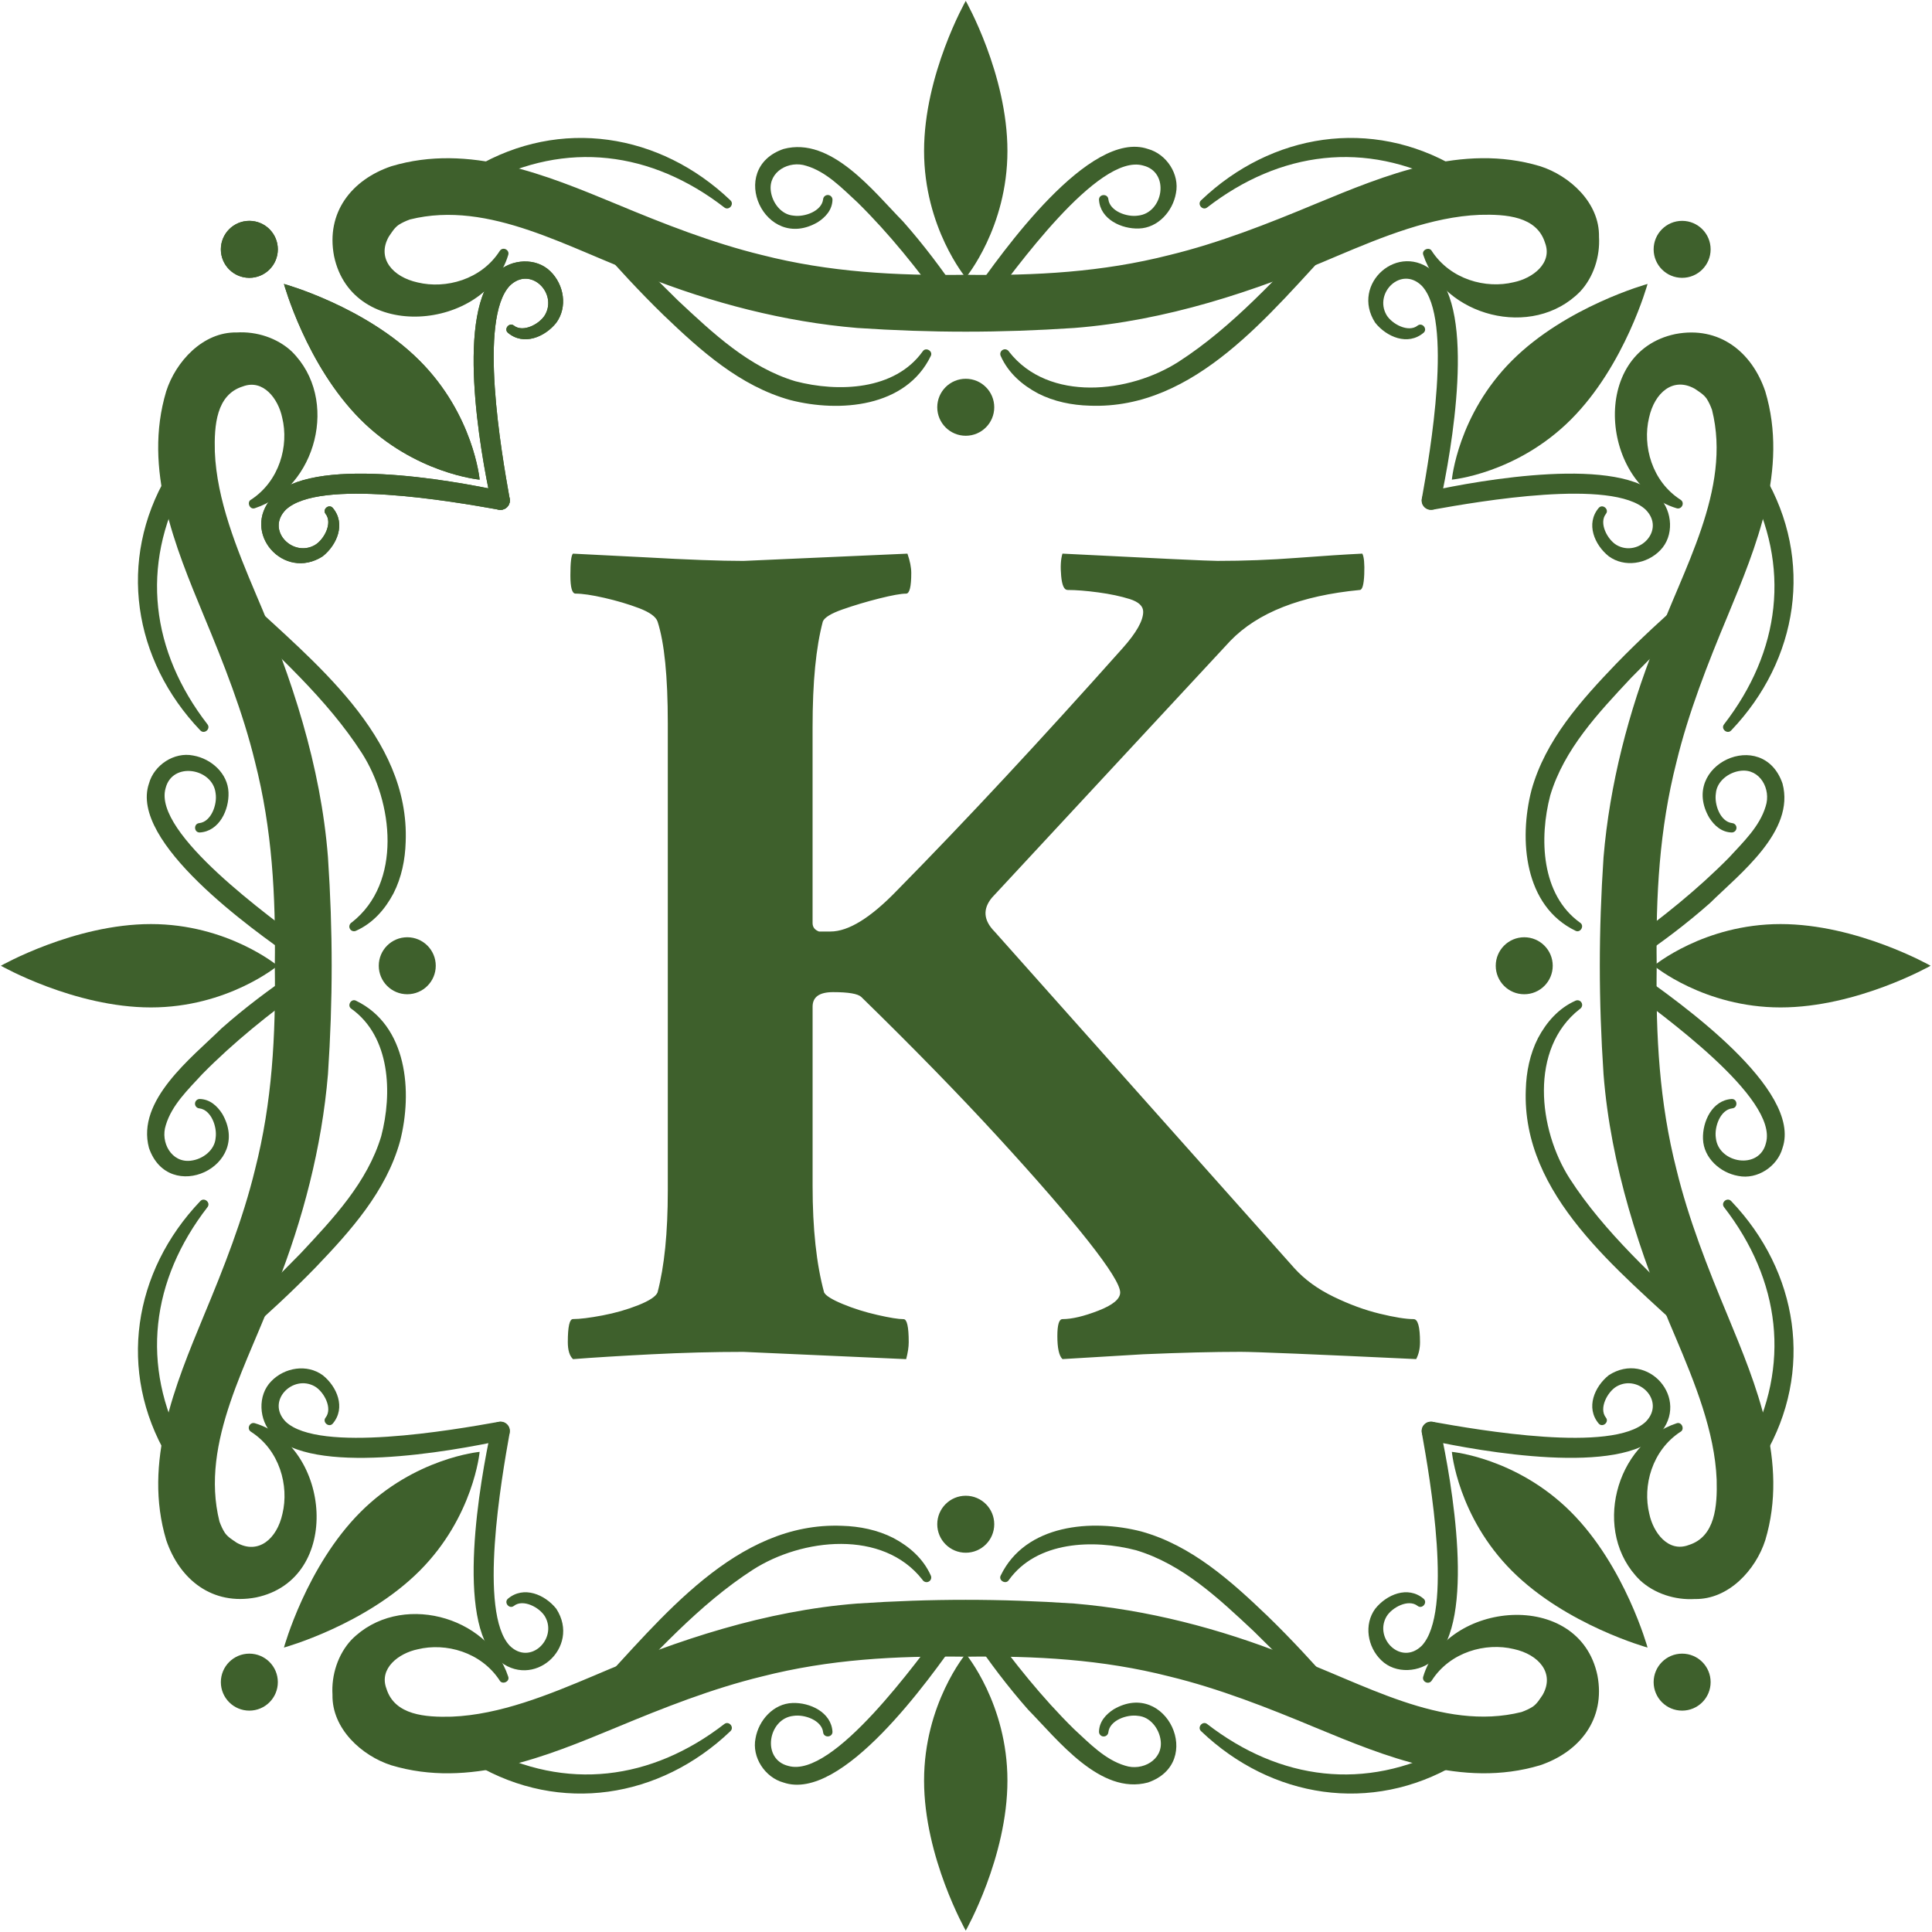 <svg xmlns="http://www.w3.org/2000/svg" fill="none" viewBox="0 0 851 851" height="851" width="851">
<g clip-path="url(#clip0_89_3)">
<path fill="#3E602C" d="M252.37 598.63C250.86 597.21 250.11 594.72 250.11 591.16C250.11 584.41 250.86 581.02 252.37 581.02C255.38 581.02 259.71 580.49 265.35 579.42C270.99 578.35 276.26 576.84 281.16 574.89C286.05 572.94 288.87 571.07 289.63 569.29C291.13 563.61 292.26 557.02 293.02 549.55C293.77 542.08 294.15 533.73 294.15 524.48V318.55C294.15 297.93 292.64 282.99 289.63 273.74C288.87 271.61 286.14 269.66 281.44 267.87C276.73 266.09 271.65 264.59 266.2 263.34C260.74 262.1 256.51 261.47 253.5 261.47C251.99 261.47 251.24 258.8 251.24 253.47C251.24 247.79 251.61 244.58 252.37 243.87L283.98 245.47C302.79 246.54 317.28 247.07 327.45 247.07L399.7 243.87C400.83 247.07 401.39 249.92 401.39 252.41C401.39 258.46 400.63 261.48 399.13 261.48C396.87 261.48 392.92 262.2 387.28 263.61C381.64 265.03 376.27 266.64 371.19 268.41C366.11 270.19 363.19 271.97 362.44 273.74C360.93 279.43 359.8 286.1 359.05 293.75C358.29 301.4 357.92 310.38 357.92 320.69V406.58C357.92 408.36 358.86 409.61 360.74 410.31H365.82C373.72 410.31 383.5 404.27 395.17 392.17C425.27 361.59 458.39 326.02 494.52 285.47C500.54 278.72 503.55 273.38 503.55 269.47C503.55 266.99 501.57 265.12 497.62 263.87C493.67 262.63 489.05 261.65 483.79 260.94C478.52 260.23 474 259.87 470.24 259.87C468.73 259.87 467.79 257.83 467.42 253.73C467.04 249.65 467.23 246.35 467.98 243.86C509.75 245.99 532.52 247.06 536.28 247.06C547.94 247.06 559.61 246.62 571.28 245.73C582.94 244.85 592.54 244.22 600.07 243.86C600.82 245.28 601.1 248.31 600.92 252.93C600.73 257.56 600.07 259.87 598.94 259.87C572.97 262.36 553.97 269.83 541.93 282.28L436.94 395.38C432.8 400.37 433.17 405.34 438.07 410.32L570.16 558.63C574.68 563.62 580.41 567.79 587.38 571.17C594.34 574.55 601.11 577.04 607.7 578.64C614.28 580.24 619.27 581.04 622.66 581.04C624.54 581.04 625.48 584.42 625.48 591.18C625.48 594.03 624.92 596.51 623.79 598.65C578.63 596.52 552.85 595.45 546.46 595.45C540.43 595.45 533.85 595.54 526.7 595.72C519.55 595.9 511.83 596.17 503.56 596.52L468 598.65C466.49 597.23 465.74 593.85 465.74 588.51C465.74 583.53 466.49 581.04 468 581.04C472.14 581.04 477.4 579.8 483.81 577.31C490.2 574.83 493.41 572.16 493.41 569.31C493.41 566.11 488.7 558.56 479.3 546.64C469.89 534.73 456.62 519.43 439.5 500.76C422.37 482.09 402.33 461.55 379.38 439.14C377.87 437.72 373.74 437.01 366.96 437.01C360.93 437.01 357.93 439.14 357.93 443.41V522.37C357.93 541.23 359.62 556.87 363.01 569.32C363.76 570.74 366.49 572.44 371.2 574.39C375.9 576.35 380.98 577.95 386.44 579.19C391.89 580.44 395.75 581.06 398.01 581.06C399.51 581.06 400.27 584.44 400.27 591.2C400.27 593.33 399.89 595.83 399.14 598.67L327.45 595.47C314.27 595.47 300.73 595.83 286.81 596.54C272.88 597.25 261.41 597.96 252.38 598.67L252.37 598.63Z"></path>
<path fill="#3E602C" d="M425.39 0.39C425.39 0.39 443.75 32.7 443.75 66.48C443.75 100.26 425.39 122.29 425.39 122.29C425.39 122.29 407.03 100.26 407.03 66.48C407.03 32.7 425.39 0.39 425.39 0.39Z"></path>
<path fill="#3E602C" d="M125.07 125.07C125.07 125.07 160.9 134.94 184.79 158.82C208.68 182.71 211.27 211.27 211.27 211.27C211.27 211.27 182.71 208.67 158.82 184.79C134.93 160.9 125.07 125.07 125.07 125.07Z"></path>
<path fill="#3E602C" d="M216.4 221.36C211.4 198.43 200.46 136.79 219.04 119.91C225.21 114.04 236.11 113.28 242.41 119.51C248.47 125.38 250.08 135.24 245.03 142.16C240.08 148.38 230.68 152.48 223.69 146.55C221.81 144.84 224.39 141.84 226.36 143.42C230.41 146.61 237.67 142.75 240.07 138.72C245.66 129 233.58 116.97 224.53 125.87C210.65 140.59 220.86 199.33 224.47 219.51C225.61 224.79 217.72 226.67 216.4 221.36Z"></path>
<path fill="#3E602C" d="M219.51 224.47C199.44 220.88 140.6 210.63 125.87 224.53C116.98 233.57 128.99 245.66 138.72 240.07C142.76 237.68 146.61 230.41 143.43 226.37C141.84 224.39 144.84 221.83 146.55 223.69C152.48 230.69 148.38 240.07 142.16 245.03C125.05 256.11 105.89 234.62 119.91 219.04C136.78 200.48 198.33 211.39 221.36 216.4C226.61 217.7 224.87 225.59 219.51 224.47Z"></path>
<path fill="#3E602C" d="M425.39 191.94C432.321 191.94 437.94 186.321 437.94 179.39C437.94 172.459 432.321 166.84 425.39 166.84C418.459 166.84 412.84 172.459 412.84 179.39C412.84 186.321 418.459 191.94 425.39 191.94Z"></path>
<path fill="#3E602C" d="M109.83 122.38C116.761 122.38 122.38 116.761 122.38 109.83C122.38 102.899 116.761 97.28 109.83 97.28C102.899 97.28 97.28 102.899 97.28 109.83C97.28 116.761 102.899 122.38 109.83 122.38Z"></path>
<path fill="#3E602C" d="M410 156.77C399.07 179.46 369.83 181.8 348.07 176.21C325.93 170.07 308.53 154.37 292.38 138.9C281.81 128.65 271.92 117.84 262.23 106.9C260.71 105.19 260.87 102.57 262.58 101.06C264.27 99.57 266.83 99.7 268.36 101.34C278.31 111.9 288.34 122.36 298.67 132.4C314.12 146.85 329.99 161.82 350.34 167.93C369.17 172.85 394.11 172.01 406.44 154.76C407.76 152.74 411.06 154.62 410 156.78V156.77Z"></path>
<path fill="#3E602C" d="M630.67 110.57C638.9 123.13 654.46 127.33 666.81 124.3C675.08 122.58 683.96 115.94 680.55 106.95C676.9 95.24 663.37 94.32 651.78 94.63C630.59 95.48 609.11 104.24 588.98 112.76C552.29 128.55 513.36 141.32 473.19 144.46C440.51 146.64 410.27 146.64 377.6 144.46C345.51 141.77 313.52 133.42 283.75 121.62C251.03 109.84 215.68 87.89 180.57 96.67C178.73 97.34 177.13 98.06 175.58 99.06C173.63 100.43 172.46 102.52 171.25 104.25C165.85 113.82 172.98 122 183.97 124.41C196.34 127.39 212.01 123.19 220.12 110.54C221.47 108.46 224.61 110.06 223.86 112.32C213.86 145.6 155.17 151.13 147.14 112.81C143.47 93.59 154.9 79.14 172.39 73.22C206.7 62.93 240.73 77.17 271.33 89.81C292.35 98.58 313.74 107.01 335.66 112.34C365.28 119.89 394.54 121.47 425.39 121.04C456.24 121.47 485.51 119.89 515.12 112.34C537.05 107.01 558.43 98.57 579.45 89.81C610.06 77.16 644.07 62.92 678.39 73.21C691.39 77.36 704.63 89.33 704.32 104.29C704.85 112.96 701.92 122.11 695.99 128.46C674.94 149.84 635.78 139.18 626.93 112.32C626.05 110.07 629.52 108.55 630.67 110.54V110.57Z"></path>
<path fill="#3E602C" d="M319.06 91.39C287 66.6 249.38 61.73 213.27 80.96C208.5 83.32 204.73 76.33 209.37 73.66C246.78 51.66 290.7 58.64 321.69 88.2C323.6 89.89 321.1 92.96 319.05 91.39H319.06Z"></path>
<path fill="#3E602C" d="M428.2 129.9C441.36 111.09 479.9 56.76 505.66 65.62C513.81 67.85 519.69 76.75 517.97 85.13C516.59 93.06 510.07 100.37 501.71 100.65C494.06 100.95 484.58 96.6 484.08 87.96C484.08 85.36 488 85.21 488.21 87.79C488.83 93.03 496.39 95.73 501.29 94.97C512.44 93.81 515.51 75.81 503.49 72.91C483.63 67.29 446.56 119.47 435.01 134.62C431.86 138.92 425.28 134.43 428.21 129.9H428.2Z"></path>
<path fill="#3E602C" d="M415.77 134.61C404.17 118.56 391.79 103.02 377.7 89.15C370.94 82.94 364.05 75.67 355.18 73.04C347.6 70.53 338.43 75.56 339.52 84.09C340.15 89.39 344.19 94.57 349.48 94.97C354.37 95.73 361.93 93.03 362.56 87.8C362.65 86.66 363.64 85.81 364.78 85.9C365.86 85.98 366.68 86.89 366.69 87.96C366.59 92.46 363.62 95.69 360.17 97.89C337.01 111.33 319.86 74.33 345.12 65.62C366.11 59.97 384.8 84.38 397.86 97.65C406.86 107.85 415.03 118.67 422.58 129.9C423.86 131.8 423.35 134.37 421.46 135.64C419.6 136.89 417.08 136.42 415.78 134.61H415.77Z"></path>
<path fill="#3E602C" d="M626.31 219.51C629.9 199.44 640.15 140.6 626.25 125.87C617.21 116.98 605.12 128.99 610.71 138.72C613.1 142.76 620.37 146.61 624.41 143.43C626.39 141.84 628.95 144.84 627.09 146.55C620.09 152.48 610.71 148.38 605.75 142.16C594.67 125.05 616.16 105.89 631.74 119.91C650.3 136.78 639.39 198.33 634.38 221.36C633.08 226.61 625.19 224.87 626.31 219.51Z"></path>
<path fill="#3E602C" d="M444.52 155C461.95 177.21 497.49 173.23 519.12 159.36C543 143.97 562.64 121.84 582.41 101.33C583.97 99.65 586.61 99.56 588.28 101.13C589.91 102.67 590.02 105.22 588.54 106.89C559.51 137.75 526.58 180.57 479.89 178.69C472.19 178.47 464.3 176.91 457.25 173.31C450.26 169.6 444.12 164.3 440.77 156.76C440.31 155.72 440.77 154.51 441.82 154.04C442.86 153.57 443.98 154.06 444.52 154.99V155Z"></path>
<path fill="#3E602C" d="M529.08 88.2C560.08 58.63 604 51.66 641.4 73.66C646 76.24 642.3 83.33 637.54 80.98C601.42 61.72 563.78 66.6 531.72 91.39C529.69 92.94 527.16 89.95 529.08 88.2Z"></path>
<path fill="#3E602C" d="M725.71 125.07C725.71 125.07 689.88 134.94 665.99 158.82C642.1 182.71 639.51 211.27 639.51 211.27C639.51 211.27 668.07 208.67 691.96 184.79C715.85 160.9 725.71 125.07 725.71 125.07Z"></path>
<path fill="#3E602C" d="M629.42 216.4C652.35 211.4 713.99 200.46 730.87 219.04C736.74 225.21 737.5 236.11 731.27 242.41C725.4 248.47 715.54 250.08 708.62 245.03C702.4 240.08 698.3 230.68 704.23 223.69C705.94 221.81 708.94 224.39 707.36 226.36C704.17 230.41 708.03 237.67 712.06 240.07C721.78 245.66 733.81 233.58 724.91 224.53C710.19 210.65 651.45 220.86 631.27 224.47C625.99 225.61 624.11 217.72 629.42 216.4Z"></path>
<path fill="#3E602C" d="M740.94 122.38C747.871 122.38 753.49 116.761 753.49 109.83C753.49 102.899 747.871 97.28 740.94 97.28C734.009 97.28 728.39 102.899 728.39 109.83C728.39 116.761 734.009 122.38 740.94 122.38Z"></path>
<path fill="#3E602C" d="M850.39 425.39C850.39 425.39 818.08 443.75 784.3 443.75C750.52 443.75 728.49 425.39 728.49 425.39C728.49 425.39 750.52 407.03 784.3 407.03C818.08 407.03 850.39 425.39 850.39 425.39Z"></path>
<path fill="#3E602C" d="M671.39 437.94C678.321 437.94 683.94 432.321 683.94 425.39C683.94 418.459 678.321 412.84 671.39 412.84C664.459 412.84 658.84 418.459 658.84 425.39C658.84 432.321 664.459 437.94 671.39 437.94Z"></path>
<path fill="#3E602C" d="M694.01 410C671.32 399.07 668.98 369.83 674.57 348.07C680.71 325.93 696.41 308.53 711.88 292.38C722.13 281.81 732.94 271.92 743.88 262.23C745.59 260.71 748.21 260.87 749.72 262.58C751.21 264.27 751.08 266.83 749.44 268.36C738.88 278.31 728.42 288.34 718.38 298.67C703.93 314.12 688.96 329.99 682.85 350.34C677.93 369.17 678.77 394.11 696.02 406.44C698.04 407.76 696.16 411.06 694 410H694.01Z"></path>
<path fill="#3E602C" d="M740.21 630.67C727.65 638.9 723.45 654.46 726.48 666.81C728.2 675.08 734.84 683.96 743.83 680.55C755.54 676.9 756.46 663.37 756.15 651.78C755.3 630.59 746.54 609.11 738.02 588.98C722.23 552.29 709.46 513.36 706.32 473.19C704.14 440.51 704.14 410.27 706.32 377.6C709.01 345.51 717.36 313.52 729.16 283.75C740.94 251.03 762.89 215.68 754.11 180.57C753.44 178.73 752.72 177.13 751.72 175.58C750.35 173.63 748.26 172.46 746.53 171.25C736.96 165.85 728.78 172.98 726.37 183.97C723.39 196.34 727.59 212.01 740.24 220.12C742.32 221.47 740.72 224.61 738.46 223.86C705.18 213.86 699.65 155.17 737.97 147.14C757.19 143.47 771.64 154.9 777.56 172.39C787.85 206.7 773.61 240.73 760.97 271.33C752.2 292.35 743.77 313.74 738.44 335.67C730.89 365.29 729.31 394.55 729.74 425.4C729.31 456.25 730.89 485.52 738.44 515.13C743.77 537.06 752.21 558.44 760.97 579.46C773.62 610.07 787.86 644.08 777.57 678.4C773.42 691.4 761.45 704.64 746.49 704.33C737.82 704.86 728.67 701.93 722.32 696C700.94 674.95 711.6 635.79 738.46 626.94C740.71 626.06 742.23 629.53 740.24 630.68L740.21 630.67Z"></path>
<path fill="#3E602C" d="M759.39 319.06C784.18 287 789.05 249.38 769.82 213.27C767.46 208.5 774.45 204.73 777.12 209.38C799.12 246.79 792.14 290.71 762.58 321.7C760.89 323.61 757.82 321.11 759.39 319.06Z"></path>
<path fill="#3E602C" d="M720.88 428.2C739.69 441.36 794.02 479.9 785.16 505.66C782.93 513.81 774.03 519.69 765.65 517.97C757.72 516.59 750.41 510.07 750.13 501.71C749.83 494.06 754.18 484.58 762.82 484.08C765.42 484.08 765.57 488 762.98 488.21C757.74 488.83 755.04 496.39 755.8 501.29C756.96 512.44 774.96 515.51 777.86 503.49C783.48 483.64 731.3 446.56 716.15 435.01C711.85 431.86 716.34 425.28 720.87 428.21L720.88 428.2Z"></path>
<path fill="#3E602C" d="M716.16 415.77C732.21 404.17 747.75 391.79 761.62 377.7C767.83 370.94 775.1 364.05 777.73 355.18C780.24 347.6 775.21 338.43 766.68 339.52C761.38 340.15 756.2 344.19 755.8 349.48C755.04 354.37 757.74 361.93 762.97 362.56C764.11 362.65 764.96 363.64 764.87 364.78C764.79 365.86 763.88 366.68 762.81 366.69C758.31 366.59 755.08 363.62 752.88 360.17C739.45 337.01 776.44 319.86 785.15 345.12C790.8 366.11 766.39 384.8 753.12 397.86C742.92 406.86 732.1 415.03 720.87 422.58C718.97 423.86 716.4 423.35 715.13 421.46C713.88 419.6 714.35 417.08 716.16 415.78V415.77Z"></path>
<path fill="#3E602C" d="M631.27 626.31C651.34 629.9 710.18 640.15 724.91 626.25C733.8 617.21 721.79 605.12 712.06 610.71C708.02 613.1 704.17 620.37 707.35 624.41C708.94 626.39 705.94 628.95 704.23 627.09C698.3 620.09 702.4 610.71 708.62 605.75C725.73 594.67 744.89 616.16 730.87 631.74C714 650.3 652.45 639.39 629.42 634.38C624.17 633.08 625.92 625.19 631.27 626.31Z"></path>
<path fill="#3E602C" d="M695.77 444.52C673.56 461.95 677.54 497.49 691.41 519.12C706.8 543 728.93 562.64 749.44 582.41C751.12 583.97 751.21 586.61 749.64 588.28C748.1 589.91 745.55 590.02 743.88 588.54C713.02 559.51 670.2 526.58 672.08 479.89C672.3 472.19 673.86 464.3 677.46 457.25C681.17 450.26 686.47 444.12 694.01 440.77C695.05 440.31 696.26 440.77 696.72 441.82C697.19 442.86 696.7 443.98 695.77 444.52Z"></path>
<path fill="#3E602C" d="M762.58 529.08C792.15 560.08 799.12 604 777.12 641.4C774.54 646 767.45 642.3 769.8 637.54C789.06 601.42 784.18 563.78 759.39 531.72C757.84 529.69 760.83 527.16 762.58 529.08Z"></path>
<path fill="#3E602C" d="M725.71 725.71C725.71 725.71 715.84 689.88 691.96 665.99C668.07 642.1 639.51 639.51 639.51 639.51C639.51 639.51 642.11 668.07 665.99 691.96C689.88 715.85 725.71 725.71 725.71 725.71Z"></path>
<path fill="#3E602C" d="M634.38 629.42C639.38 652.35 650.32 713.99 631.74 730.87C625.57 736.74 614.67 737.5 608.37 731.27C602.31 725.4 600.7 715.54 605.75 708.62C610.7 702.4 620.1 698.3 627.09 704.23C628.97 705.94 626.39 708.94 624.42 707.36C620.37 704.17 613.11 708.03 610.71 712.06C605.12 721.78 617.2 733.81 626.25 724.91C640.13 710.19 629.92 651.45 626.31 631.27C625.17 625.99 633.06 624.11 634.38 629.42Z"></path>
<path fill="#3E602C" d="M740.94 753.49C747.871 753.49 753.49 747.871 753.49 740.94C753.49 734.008 747.871 728.39 740.94 728.39C734.009 728.39 728.39 734.008 728.39 740.94C728.39 747.871 734.009 753.49 740.94 753.49Z"></path>
<path fill="#3E602C" d="M425.39 850.39C425.39 850.39 407.03 818.08 407.03 784.3C407.03 750.52 425.39 728.49 425.39 728.49C425.39 728.49 443.75 750.52 443.75 784.3C443.75 818.08 425.39 850.39 425.39 850.39Z"></path>
<path fill="#3E602C" d="M425.39 683.94C432.321 683.94 437.94 678.321 437.94 671.39C437.94 664.459 432.321 658.84 425.39 658.84C418.459 658.84 412.84 664.459 412.84 671.39C412.84 678.321 418.459 683.94 425.39 683.94Z"></path>
<path fill="#3E602C" d="M440.77 694.01C451.7 671.32 480.94 668.98 502.7 674.57C524.84 680.71 542.24 696.41 558.39 711.88C568.96 722.13 578.85 732.94 588.54 743.88C590.06 745.59 589.9 748.21 588.19 749.72C586.5 751.21 583.94 751.08 582.41 749.44C572.46 738.88 562.43 728.42 552.1 718.38C536.65 703.93 520.78 688.96 500.43 682.85C481.6 677.93 456.66 678.77 444.33 696.02C443.01 698.04 439.71 696.16 440.77 694V694.01Z"></path>
<path fill="#3E602C" d="M220.1 740.21C211.87 727.65 196.31 723.45 183.96 726.48C175.69 728.2 166.81 734.84 170.22 743.83C173.87 755.54 187.4 756.46 198.99 756.15C220.18 755.3 241.66 746.54 261.79 738.02C298.48 722.23 337.41 709.46 377.58 706.32C410.26 704.14 440.5 704.14 473.17 706.32C505.26 709.01 537.25 717.36 567.02 729.16C599.74 740.94 635.09 762.89 670.2 754.11C672.04 753.44 673.64 752.72 675.19 751.72C677.14 750.35 678.31 748.26 679.52 746.53C684.92 736.96 677.79 728.78 666.8 726.37C654.43 723.39 638.76 727.59 630.65 740.24C629.3 742.32 626.16 740.72 626.91 738.46C636.91 705.18 695.6 699.65 703.63 737.97C707.3 757.19 695.87 771.64 678.38 777.56C644.07 787.85 610.04 773.61 579.44 760.97C558.42 752.2 537.03 743.77 515.11 738.44C485.49 730.89 456.23 729.31 425.38 729.74C394.53 729.31 365.26 730.89 335.65 738.44C313.72 743.77 292.34 752.21 271.32 760.97C240.71 773.62 206.7 787.86 172.38 777.57C159.38 773.42 146.14 761.45 146.45 746.49C145.92 737.82 148.85 728.67 154.78 722.32C175.83 700.94 214.99 711.6 223.84 738.46C224.72 740.71 221.25 742.23 220.1 740.24V740.21Z"></path>
<path fill="#3E602C" d="M531.72 759.39C563.78 784.18 601.4 789.05 637.51 769.82C642.28 767.46 646.05 774.45 641.41 777.12C604 799.12 560.08 792.14 529.09 762.58C527.18 760.89 529.68 757.82 531.73 759.39H531.72Z"></path>
<path fill="#3E602C" d="M422.57 720.88C409.41 739.69 370.87 794.02 345.11 785.16C336.96 782.93 331.08 774.03 332.8 765.65C334.18 757.72 340.7 750.41 349.06 750.13C356.71 749.83 366.19 754.18 366.69 762.82C366.69 765.42 362.77 765.57 362.56 762.98C361.94 757.74 354.38 755.04 349.48 755.8C338.33 756.96 335.26 774.96 347.28 777.86C367.13 783.48 404.21 731.3 415.76 716.15C418.91 711.85 425.49 716.34 422.56 720.87L422.57 720.88Z"></path>
<path fill="#3E602C" d="M435 716.16C446.6 732.21 458.98 747.75 473.07 761.62C479.83 767.83 486.72 775.1 495.59 777.73C503.17 780.24 512.34 775.21 511.25 766.68C510.62 761.38 506.58 756.2 501.29 755.8C496.4 755.04 488.84 757.74 488.21 762.97C488.12 764.11 487.13 764.96 485.99 764.87C484.91 764.79 484.09 763.88 484.08 762.81C484.18 758.31 487.15 755.08 490.6 752.88C513.76 739.45 530.91 776.44 505.65 785.15C484.66 790.8 465.97 766.39 452.91 753.12C443.91 742.92 435.74 732.1 428.19 720.87C426.91 718.97 427.42 716.4 429.31 715.13C431.17 713.88 433.69 714.35 434.99 716.16H435Z"></path>
<path fill="#3E602C" d="M224.47 631.27C220.88 651.34 210.63 710.18 224.53 724.91C233.57 733.8 245.66 721.79 240.07 712.06C237.68 708.02 230.41 704.17 226.37 707.35C224.39 708.94 221.83 705.94 223.69 704.23C230.69 698.3 240.07 702.4 245.03 708.62C256.11 725.73 234.62 744.89 219.04 730.87C200.48 714 211.39 652.45 216.4 629.42C217.7 624.17 225.59 625.92 224.47 631.27Z"></path>
<path fill="#3E602C" d="M406.26 695.77C388.83 673.56 353.29 677.54 331.66 691.41C307.78 706.8 288.14 728.93 268.37 749.44C266.81 751.12 264.17 751.21 262.5 749.64C260.87 748.1 260.76 745.55 262.24 743.88C291.27 713.02 324.2 670.2 370.89 672.08C378.59 672.3 386.48 673.86 393.53 677.46C400.52 681.17 406.66 686.47 410.01 694.01C410.47 695.05 410.01 696.26 408.96 696.72C407.92 697.19 406.8 696.7 406.26 695.77Z"></path>
<path fill="#3E602C" d="M321.69 762.58C290.69 792.15 246.77 799.12 209.37 777.12C204.77 774.54 208.47 767.45 213.23 769.8C249.35 789.06 286.99 784.18 319.05 759.39C321.08 757.84 323.61 760.83 321.69 762.58Z"></path>
<path fill="#3E602C" d="M125.07 725.71C125.07 725.71 160.9 715.84 184.79 691.96C208.68 668.07 211.27 639.51 211.27 639.51C211.27 639.51 182.71 642.11 158.82 665.99C134.93 689.88 125.07 725.71 125.07 725.71Z"></path>
<path fill="#3E602C" d="M221.36 634.38C198.43 639.38 136.79 650.32 119.91 631.74C114.04 625.57 113.28 614.67 119.51 608.37C125.38 602.31 135.24 600.7 142.16 605.75C148.38 610.7 152.48 620.1 146.55 627.09C144.84 628.97 141.84 626.39 143.42 624.42C146.61 620.37 142.75 613.11 138.72 610.71C129 605.12 116.97 617.2 125.87 626.25C140.59 640.13 199.33 629.92 219.51 626.31C224.79 625.17 226.67 633.06 221.36 634.38Z"></path>
<path fill="#3E602C" d="M109.83 753.49C116.761 753.49 122.38 747.871 122.38 740.94C122.38 734.008 116.761 728.39 109.83 728.39C102.899 728.39 97.28 734.008 97.28 740.94C97.28 747.871 102.899 753.49 109.83 753.49Z"></path>
<path fill="#3E602C" d="M0.39 425.39C0.39 425.39 32.7 407.03 66.48 407.03C100.26 407.03 122.29 425.39 122.29 425.39C122.29 425.39 100.26 443.75 66.48 443.75C32.7 443.75 0.39 425.39 0.39 425.39Z"></path>
<path fill="#3E602C" d="M179.39 437.94C186.321 437.94 191.94 432.321 191.94 425.39C191.94 418.459 186.321 412.84 179.39 412.84C172.459 412.84 166.84 418.459 166.84 425.39C166.84 432.321 172.459 437.94 179.39 437.94Z"></path>
<path fill="#3E602C" d="M156.77 440.77C179.46 451.7 181.8 480.94 176.21 502.7C170.07 524.84 154.37 542.24 138.9 558.39C128.65 568.96 117.84 578.85 106.9 588.54C105.19 590.06 102.57 589.9 101.06 588.19C99.57 586.5 99.7 583.94 101.34 582.41C111.9 572.46 122.36 562.43 132.4 552.1C146.85 536.65 161.82 520.78 167.93 500.43C172.85 481.6 172.01 456.66 154.76 444.33C152.74 443.01 154.62 439.71 156.78 440.77H156.77Z"></path>
<path fill="#3E602C" d="M110.57 220.1C123.13 211.87 127.33 196.31 124.3 183.96C122.58 175.69 115.94 166.81 106.95 170.22C95.24 173.87 94.32 187.4 94.63 198.99C95.48 220.18 104.24 241.66 112.76 261.79C128.55 298.48 141.32 337.41 144.46 377.58C146.64 410.26 146.64 440.5 144.46 473.17C141.77 505.26 133.42 537.25 121.62 567.02C109.84 599.74 87.89 635.09 96.67 670.2C97.34 672.04 98.06 673.64 99.06 675.19C100.43 677.14 102.52 678.31 104.25 679.52C113.82 684.92 122 677.79 124.41 666.8C127.39 654.43 123.19 638.76 110.54 630.65C108.46 629.3 110.06 626.16 112.32 626.91C145.6 636.91 151.13 695.6 112.81 703.63C93.59 707.3 79.14 695.87 73.22 678.38C62.93 644.07 77.17 610.04 89.81 579.44C98.58 558.42 107.01 537.03 112.34 515.11C119.89 485.49 121.47 456.23 121.04 425.38C121.47 394.53 119.89 365.26 112.34 335.65C107.01 313.72 98.57 292.34 89.81 271.31C77.16 240.7 62.92 206.69 73.21 172.37C77.36 159.37 89.33 146.13 104.29 146.44C112.96 145.91 122.11 148.84 128.46 154.77C149.84 175.82 139.18 214.98 112.32 223.83C110.07 224.71 108.55 221.24 110.54 220.09L110.57 220.1Z"></path>
<path fill="#3E602C" d="M91.39 531.72C66.6 563.78 61.73 601.4 80.96 637.51C83.32 642.28 76.33 646.05 73.66 641.41C51.66 604 58.64 560.08 88.2 529.09C89.89 527.18 92.96 529.68 91.39 531.73V531.72Z"></path>
<path fill="#3E602C" d="M129.9 422.57C111.09 409.41 56.76 370.87 65.62 345.11C67.85 336.96 76.75 331.08 85.13 332.8C93.06 334.18 100.37 340.7 100.65 349.06C100.95 356.71 96.6 366.19 87.96 366.69C85.36 366.69 85.21 362.77 87.8 362.56C93.04 361.94 95.74 354.38 94.98 349.48C93.82 338.33 75.82 335.26 72.92 347.28C67.3 367.13 119.48 404.21 134.63 415.76C138.93 418.91 134.44 425.49 129.91 422.56L129.9 422.57Z"></path>
<path fill="#3E602C" d="M134.61 435C118.56 446.6 103.02 458.98 89.15 473.07C82.94 479.83 75.67 486.72 73.04 495.59C70.53 503.17 75.56 512.34 84.09 511.25C89.39 510.62 94.57 506.58 94.97 501.29C95.73 496.4 93.03 488.84 87.8 488.21C86.66 488.12 85.81 487.13 85.9 485.99C85.98 484.91 86.89 484.09 87.96 484.08C92.46 484.18 95.69 487.15 97.89 490.6C111.32 513.76 74.33 530.91 65.62 505.65C59.97 484.66 84.38 465.97 97.65 452.91C107.85 443.91 118.67 435.74 129.9 428.19C131.8 426.91 134.37 427.42 135.64 429.31C136.89 431.17 136.42 433.69 134.61 434.99V435Z"></path>
<path fill="#3E602C" d="M219.51 224.47C199.44 220.88 140.6 210.63 125.87 224.53C116.98 233.57 128.99 245.66 138.72 240.07C142.76 237.68 146.61 230.41 143.43 226.37C141.84 224.39 144.84 221.83 146.55 223.69C152.48 230.69 148.38 240.07 142.16 245.03C125.05 256.11 105.89 234.62 119.91 219.04C136.78 200.48 198.33 211.39 221.36 216.4C226.61 217.7 224.87 225.59 219.51 224.47Z"></path>
<path fill="#3E602C" d="M155 406.26C177.21 388.83 173.23 353.29 159.36 331.66C143.97 307.78 121.84 288.14 101.33 268.37C99.65 266.81 99.56 264.17 101.13 262.5C102.67 260.87 105.22 260.77 106.89 262.24C137.75 291.27 180.57 324.2 178.69 370.89C178.47 378.59 176.91 386.48 173.31 393.53C169.6 400.52 164.3 406.66 156.76 410.01C155.72 410.47 154.51 410.01 154.05 408.96C153.58 407.92 154.07 406.8 155 406.26Z"></path>
<path fill="#3E602C" d="M88.2 321.69C58.63 290.69 51.66 246.77 73.66 209.37C76.24 204.77 83.33 208.47 80.98 213.23C61.72 249.35 66.6 286.99 91.39 319.05C92.94 321.08 89.95 323.61 88.2 321.69Z"></path>
<path fill="#3E602C" d="M125.07 125.07C125.07 125.07 134.94 160.9 158.82 184.79C182.71 208.68 211.27 211.27 211.27 211.27C211.27 211.27 208.67 182.71 184.79 158.82C160.9 134.93 125.07 125.07 125.07 125.07Z"></path>
<path fill="#3E602C" d="M216.4 221.36C211.4 198.43 200.46 136.79 219.04 119.91C225.21 114.04 236.11 113.28 242.41 119.51C248.47 125.38 250.08 135.24 245.03 142.16C240.08 148.38 230.68 152.48 223.69 146.55C221.81 144.84 224.39 141.84 226.36 143.42C230.41 146.61 237.67 142.75 240.07 138.72C245.66 129 233.58 116.97 224.53 125.87C210.65 140.59 220.86 199.33 224.47 219.51C225.61 224.79 217.72 226.67 216.4 221.36Z"></path>
<path fill="#3E602C" d="M109.83 122.38C116.761 122.38 122.38 116.761 122.38 109.83C122.38 102.899 116.761 97.28 109.83 97.28C102.899 97.28 97.28 102.899 97.28 109.83C97.28 116.761 102.899 122.38 109.83 122.38Z"></path>
</g>
<defs>
<clipPath id="clip0_89_3">
<rect fill="white" height="851" width="851"></rect>
</clipPath>
</defs>
</svg>
